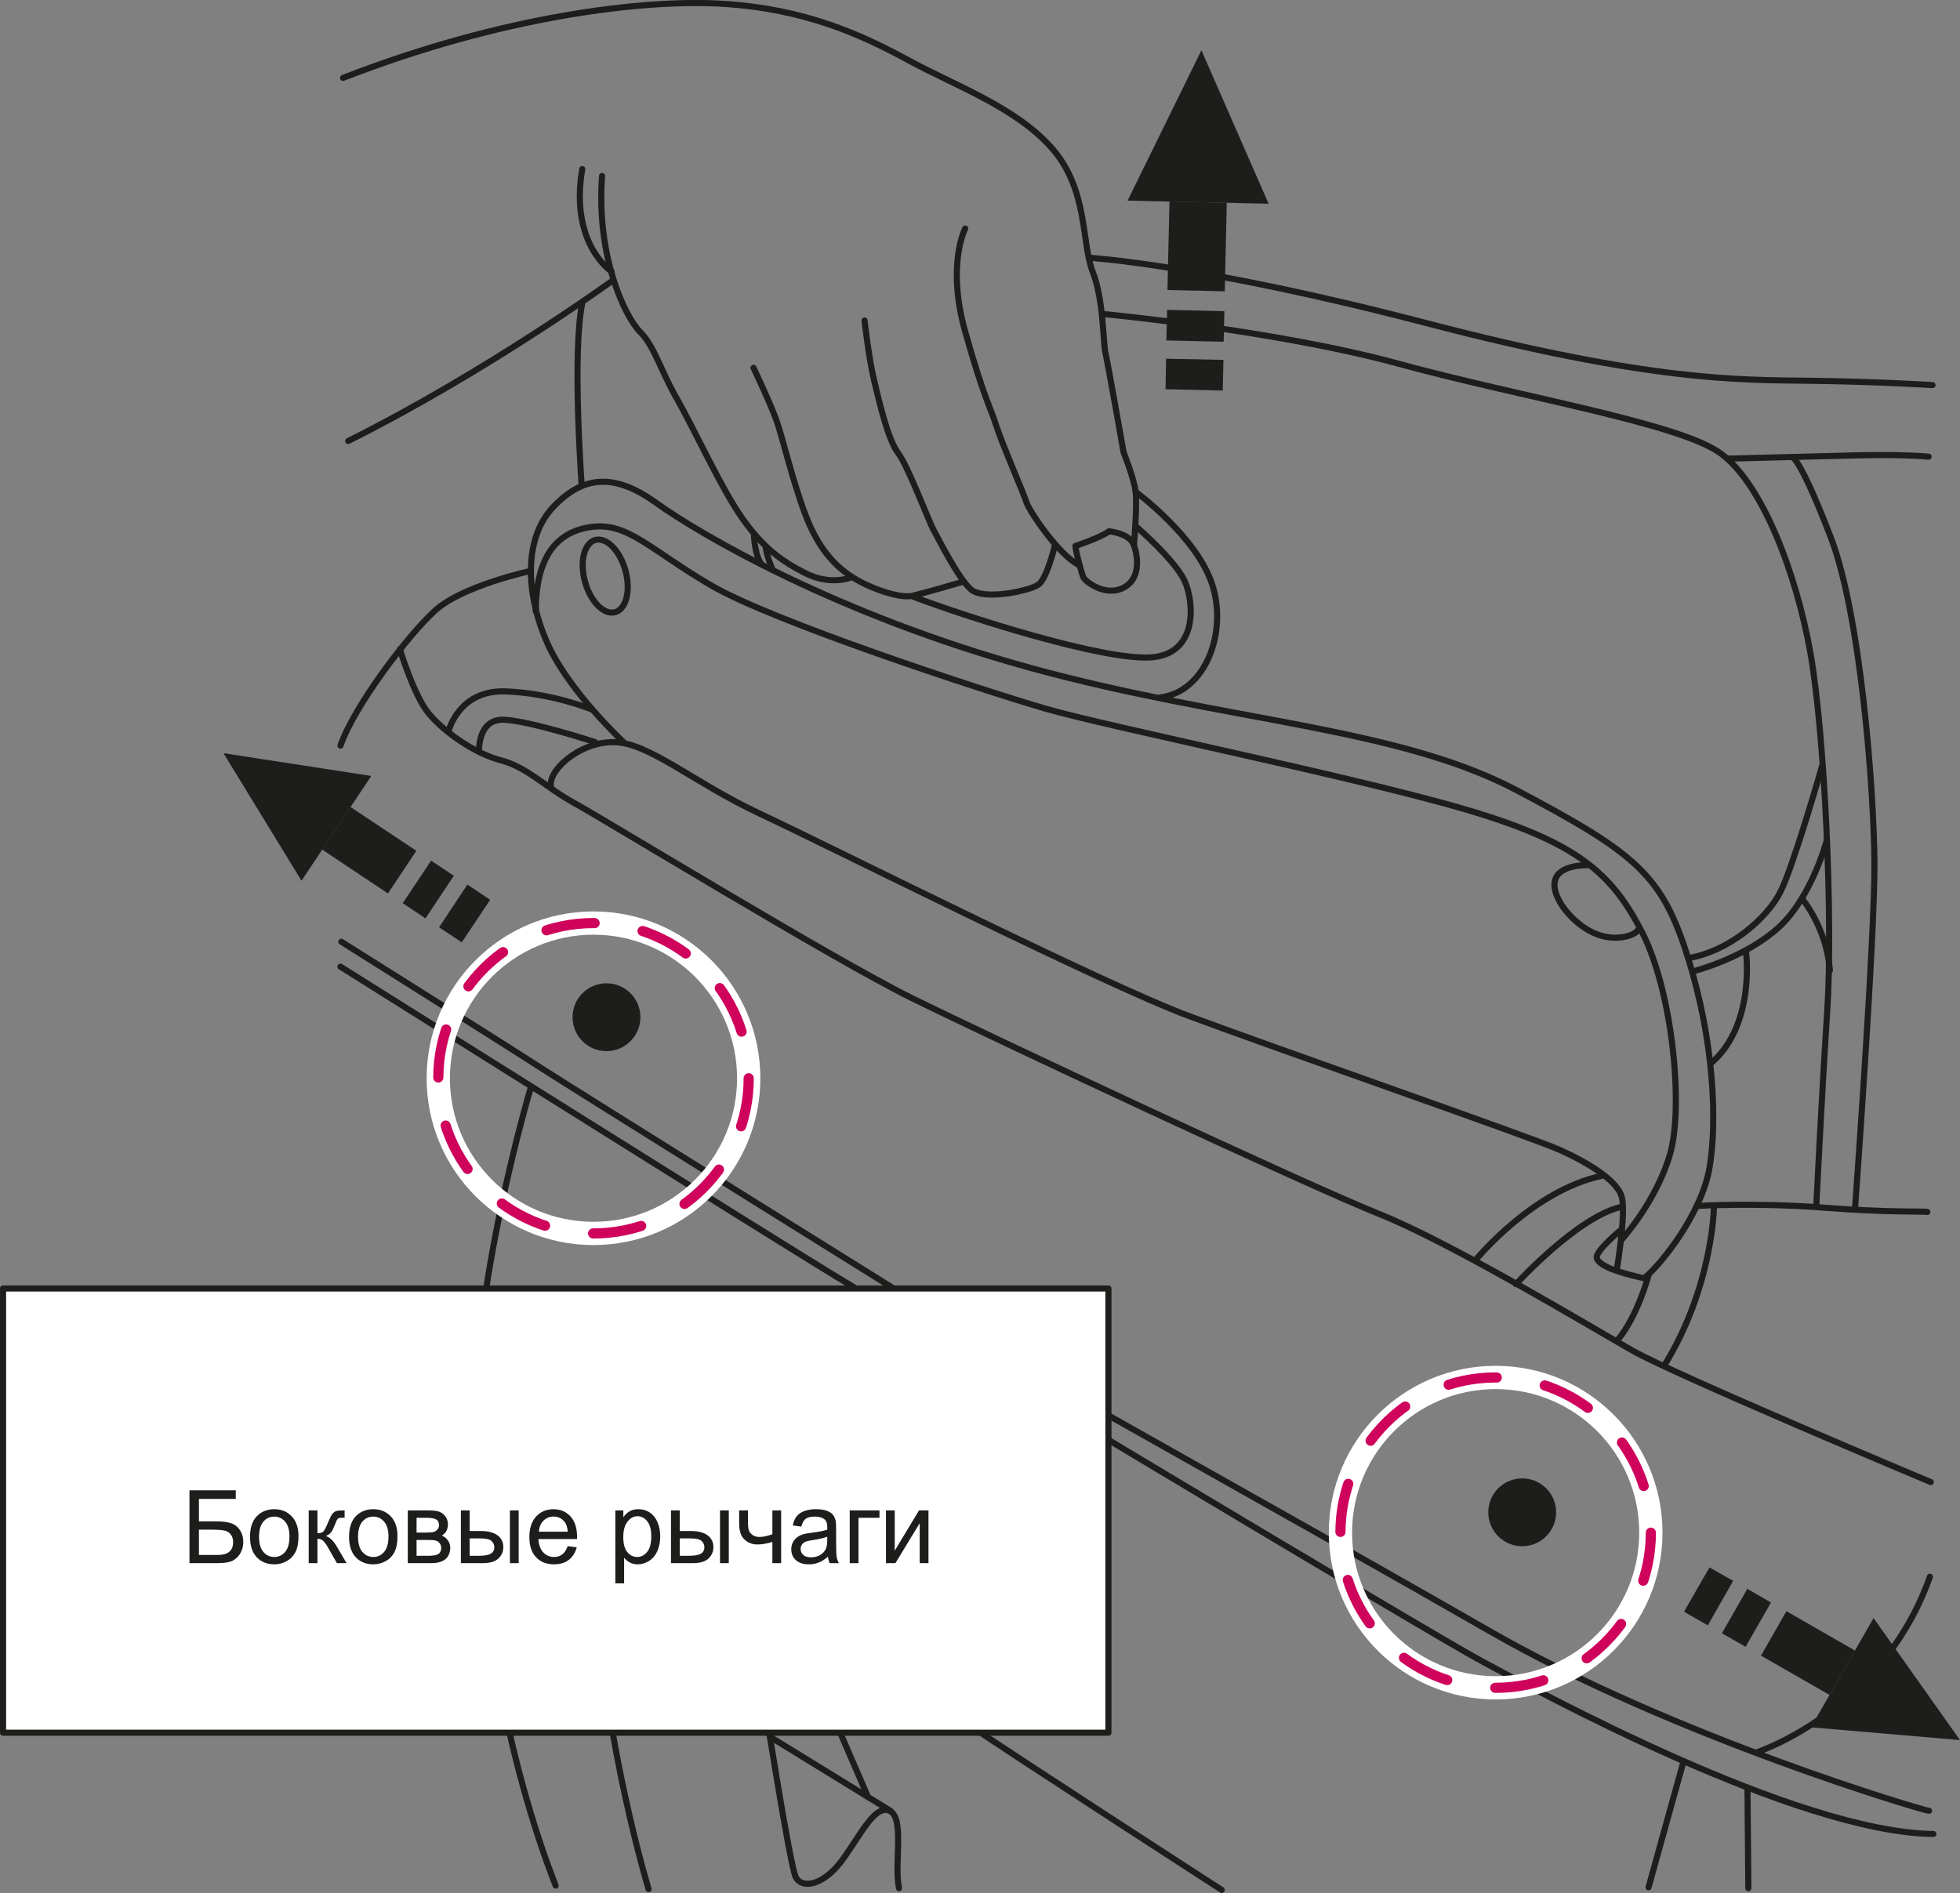 <?xml version="1.0" encoding="UTF-8"?>
<!DOCTYPE svg PUBLIC "-//W3C//DTD SVG 1.1//EN" "http://www.w3.org/Graphics/SVG/1.1/DTD/svg11.dtd">
<!-- Creator: CorelDRAW 2018 (64-Bit) -->
<svg xmlns="http://www.w3.org/2000/svg" xml:space="preserve" width="33.978mm" height="32.822mm" version="1.1" style="shape-rendering:geometricPrecision; text-rendering:geometricPrecision; image-rendering:optimizeQuality; fill-rule:evenodd; clip-rule:evenodd"
viewBox="0 0 5411.56 5227.52"
 xmlns:xlink="http://www.w3.org/1999/xlink">
 <rect x="0" y="0" width="5411.56" height="5227.52" fill="#808080" stroke="none"/>
 <defs>
  <style type="text/css">
   <![CDATA[
    .str0 {stroke:#1D1D1B;stroke-width:16.85;stroke-linecap:round;stroke-linejoin:round;stroke-miterlimit:10}
    .str1 {stroke:white;stroke-width:64.28;stroke-linecap:round;stroke-linejoin:round;stroke-miterlimit:10}
    .str2 {stroke:#CF035C;stroke-width:28.09;stroke-linecap:round;stroke-linejoin:round;stroke-miterlimit:4;stroke-dasharray:134.836 134.836}
    .fil1 {fill:none;fill-rule:nonzero}
    .fil3 {fill:#1D1D1B;fill-rule:nonzero}
    .fil0 {fill:#1D1D1B;fill-rule:nonzero}
    .fil2 {fill:white;fill-rule:nonzero}
   ]]>
  </style>
 </defs>
 <g id="Слой_x0020_1">
  <polygon class="fil0" points="3381.68,804.4 3387.06,559.94 3228.91,556.38 3223.33,800.97 "/>
  <polygon class="fil0" points="3378.57,943.71 3380.44,859.31 3222.43,855.73 3220.36,940.22 "/>
  <polygon class="fil0" points="3376.04,1078.53 3377.9,993.8 3219.58,990.6 3218,1074.86 "/>
  <polygon class="fil0" points="3113.28,554.09 3502.66,562.63 3317.17,138.82 "/>
  <polygon class="fil0" points="1149.45,2349.51 967.8,2228.66 889.48,2346.09 1071.19,2467.39 "/>
  <polygon class="fil0" points="1252.99,2418.49 1190.24,2376.68 1111.97,2494.18 1174.68,2536.14 "/>
  <polygon class="fil0" points="1353.34,2484.87 1290.42,2442.91 1212.26,2560.85 1274.97,2602.19 "/>
  <polygon class="fil0" points="832.44,2432.21 1025.11,2142.85 616.97,2079.92 "/>
  <polygon class="fil0" points="4862.13,4572.2 5051.47,4680.65 5121.71,4558.17 4932.31,4449.39 "/>
  <polygon class="fil0" points="4754.23,4510.37 4819.62,4547.79 4889.8,4425.42 4824.47,4387.66 "/>
  <polygon class="fil0" points="4649.62,4450.84 4715.24,4488.54 4785.25,4365.6 4719.91,4328.57 "/>
  <polygon class="fil0" points="5172.93,4468.39 5000.15,4770.06 5411.56,4805.34 "/>
  <path class="fil1 str0" d="M2969.16 1507.77c0,0 71.3,-23.83 92.66,-40.52 0,0 57.02,4.73 68.93,38.1 11.91,33.27 19,94.96 -30.96,118.78 -49.88,23.76 -104.5,-18.98 -109.23,-30.9 -4.76,-11.8 -18.98,-64.12 -21.41,-85.46z"/>
  <path class="fil1 str0" d="M3130.75 1505.35c0,0 9.44,-109.27 4.73,-147.32 -4.73,-38.08 -33.32,-109.23 -33.32,-109.23 0,0 -42.72,-242.44 -49.85,-273.4 -7.14,-30.72 -4.76,-147.26 -35.61,-225.59 -30.9,-78.49 -11.91,-225.81 -111.76,-339.81 -99.73,-114.05 -268.46,-173.44 -399.09,-244.86 -130.68,-71.19 -285.14,-140.19 -506.12,-154.39 -220.98,-14.22 -612.99,33.26 -1052.58,204.4"/>
  <path class="fil1 str0" d="M2664.97 630.95c0,0 -52.26,99.8 0,285.15 52.37,185.29 68.95,206.7 85.57,259.06 16.63,52.14 76.07,187.6 83.2,211.38 7.14,23.76 90.24,147.26 144.85,173.44"/>
  <path class="fil1 str0" d="M2912.13 1507.77c0,0 -21.45,90.11 -45.23,106.87 -23.7,16.56 -152.04,45.23 -187.71,11.85 -35.5,-33.26 -87.82,-137.7 -102.09,-164 -14.32,-26.14 -68.88,-173.39 -97.49,-211.38 -28.48,-38.03 -52.24,-142.48 -66.51,-201.94 -14.22,-59.5 -26.14,-163.95 -26.14,-163.95"/>
  <path class="fil1 str0" d="M2655.53 1607.47c0,0 -104.56,30.95 -137.81,38.08 -33.27,7.14 -111.65,-19.03 -161.54,-49.95 -49.95,-30.96 -97.47,-80.68 -133.05,-175.8 -35.68,-95.02 -61.86,-209.13 -78.49,-256.55 -16.63,-47.65 -64.11,-147.37 -64.11,-147.37"/>
  <path class="fil1 str0" d="M2346.63 1595.67c0,0 -54.68,21.34 -121.2,-11.91 -66.46,-33.32 -118.78,-71.19 -175.8,-152.1 -57.1,-80.62 -133.05,-246.99 -180.59,-330.26 -47.53,-83.11 -61.8,-144.9 -102.14,-185.31 -40.41,-40.34 -121.25,-206.7 -104.62,-430.04"/>
  <path class="fil1 str0" d="M1688.44 749.8c0,0 -116.36,-76.07 -80.8,-282.78"/>
  <path class="fil1 str0" d="M1693.16 773.51c0,0 -346.88,251.88 -731.77,444.31"/>
  <path class="fil1 str0" d="M3007.13 711.72c0,0 313.69,19.05 931.46,180.64 617.77,161.54 867.29,156.81 1057.31,159.12 190.13,2.42 339.75,11.96 339.75,11.96"/>
  <path class="fil1 str0" d="M4463.69 3508.3c0,0 26.14,-154.46 14.27,-201.98 -11.96,-47.43 -97.42,-97.38 -171.09,-130.63 -73.71,-33.32 -791.21,-282.8 -1026.46,-370.73 -235.25,-87.87 -1000.33,-472.85 -1183.28,-558.38 -182.93,-85.56 -306.43,-197.16 -403.98,-197.16 -97.36,0 -185.29,83.28 -171.02,125.87"/>
  <path class="fil1 str0" d="M1643.27 2049.49c0,0 -173.44,-57.02 -249.46,-61.8 -76.02,-4.78 -71.24,87.93 -71.24,87.93"/>
  <path class="fil1 str0" d="M1239.42 2016.18c0,0 28.48,-111.65 156.75,-106.87 128.39,4.78 237.67,49.83 237.67,49.83"/>
  <path class="fil1 str0" d="M1465.18 1576.64c0,0 -187.78,40.39 -263.75,109.27 -76.07,68.95 -223.39,263.86 -261.42,373.08"/>
  <path class="fil1 str0" d="M1103.95 1792.76c0,0 38.1,125.96 78.44,175.91 40.39,49.96 125.92,111.6 199.56,130.63 73.72,19.05 125.87,76.08 204.36,118.78 78.44,42.81 712.77,430.17 928.98,537.08 216.32,106.87 1088.27,515.56 1290.26,596.3 201.98,80.86 579.73,308.87 700.98,377.86 121.14,68.82 824.42,363.58 824.42,363.58"/>
  <path class="fil1 str0" d="M4185.64 3546.31c0,0 171.09,-187.76 292.27,-213.83"/>
  <path class="fil1 str0" d="M4073.98 3479.82c0,0 156.88,-192.44 349.31,-232.9"/>
  <path class="fil1 str0" d="M4477.9 3394.32c0,0 -76.07,61.75 -68.93,80.75 7.14,18.98 45.12,33.21 90.29,45.12 45.17,11.85 40.45,9.49 40.45,9.49 45.06,-35.63 159.17,-178.22 180.58,-306.49 21.29,-128.27 11.87,-349.31 -59.44,-577.31 -71.3,-228.23 -140.19,-287.51 -472.8,-463.31 -332.68,-175.82 -803.14,-190.09 -1340.16,-337.39 -536.91,-147.32 -917.13,-370.73 -1035.84,-456.24 -118.89,-85.62 -204.4,-73.77 -285.2,11.85 -80.8,85.53 -76.02,237.61 -16.63,372.97 59.37,135.46 213.83,278 213.83,278"/>
  <path class="fil1 str0" d="M4551.56 3522.61c0,0 -30.9,114 -85.57,178.17"/>
  <path class="fil1 str0" d="M4686.99 3330.14c0,0 164,-9.49 346.95,4.78 183,14.21 282.73,9.49 287.45,11.91"/>
  <path class="fil1 str0" d="M4732.22 3332.54c0,0 -2.4,221.05 -137.81,439.55"/>
  <path class="fil1 str0" d="M4477.9 3422.82c0,0 95.02,-104.56 133.05,-235.25 37.99,-130.69 7.09,-446.73 -75.95,-610.74 -83.28,-163.9 -178.28,-249.41 -482.42,-339.7 -304.14,-90.24 -995.56,-230.41 -1166.59,-280.31 -171.15,-49.9 -750.87,-239.97 -921.97,-339.88 -171.02,-99.72 -230.46,-175.8 -332.61,-161.53 -102.14,14.22 -152.1,92.71 -152.1,232.9"/>
  <path class="fil1 str0" d="M1605.86 1337.85c0,0 -26.74,-365.39 1.8,-500.74"/>
  <path class="fil1 str0" d="M3047.52 867.34c0,0 475.84,44.61 814.41,137.26 338.59,92.71 775.2,163.95 889.25,247.77 114.07,83.66 208.51,329.65 247.68,552.37 39.28,222.72 62.48,735.93 46.35,983.65 -16.01,247.77 -30.23,538.26 -30.23,538.26"/>
  <path class="fil1 str0" d="M5121.88 3335.46c0,0 55.22,-753.84 53.48,-955.16 -1.8,-201.43 -37.48,-680.76 -121.19,-898.14 -83.73,-217.38 -105.13,-219.23 -105.13,-219.23"/>
  <path class="fil1 str0" d="M4770.82 1266.56c0,0 217.32,-5.45 349.26,-8.93 131.86,-3.65 204.91,3.49 204.91,3.49"/>
  <path class="fil1 str0" d="M5043.44 2321.42c0,0 -40.96,156.88 -133.61,240.65 -92.66,83.76 -231.72,119.39 -231.72,119.39"/>
  <path class="fil1 str0" d="M5030.91 2114.79c0,0 -76.59,269.07 -113.96,345.71 -37.48,76.64 -144.95,167.55 -256.09,185.37"/>
  <path class="fil1 str0" d="M4385.89 2389.23c0,0 -81.97,-3.47 -92.65,42.83 -10.73,46.3 48.08,117.54 106.92,144.28 58.77,26.8 115.8,7.14 122.87,-8.93"/>
  <path class="fil1 str0" d="M4975.72 2481.91c0,0 67.7,80.18 76.59,197.78"/>
  <path class="fil1 str0" d="M4820.71 2627.98c0,0 26.68,197.83 -92.66,304.81"/>
  <path class="fil1 str0" d="M1726.83 1575.59c15.11,55.01 2.25,106.53 -28.6,115.01 -30.9,8.38 -68.1,-29.43 -83.11,-84.38 -15.16,-55.19 -2.29,-106.65 28.6,-115.02 30.79,-8.43 67.99,29.38 83.11,84.4z"/>
  <path class="fil1 str0" d="M2081.69 1478.58c0,0 1.8,55.23 21.41,80.29"/>
  <path class="fil1 str0" d="M2133.32 1573.07c0,0 -15.96,-33.94 -19.62,-64.28"/>
  <path class="fil1 str0" d="M3135.48 1358.03c0,0 168.71,124.12 211.43,256.04 42.75,131.76 -17.82,295.71 -142.5,311.78"/>
  <path class="fil1 str0" d="M3138.49 1455.37c0,0 105.12,90.96 131.87,147.99 26.63,57.03 39.21,203.11 -92.71,212.05 -131.81,8.82 -506.12,-110.58 -655.86,-167.49"/>
  <path class="fil1 str0" d="M940 2669.56c0,0 1221.31,767.51 1399.53,874.43 178.17,106.92 1596.64,959.89 1751.16,1043.09 154.39,83.11 867.23,472.75 1247.38,477.58"/>
  <path class="fil1 str0" d="M5326.16 5000.52c-7.14,2.36 -705.7,-204.4 -1214.13,-496.63 -508.48,-292.22 -1309.24,-736.55 -1435.1,-815.04 -125.98,-78.26 -1097.77,-684.18 -1185.7,-741.26 -87.88,-57.08 -548.82,-346.9 -548.82,-346.9"/>
  <path class="fil1 str0" d="M4850.98 4838.93c0,0 346.9,-114.05 477.58,-484.71"/>
  <path class="fil1 str0" d="M1465.18 3004.66c0,0 -166.37,553.65 -156.77,986.06 9.44,432.41 94.96,881.45 225.7,1216.55"/>
  <path class="fil1 str0" d="M1790.66 5216.76c0,0 -99.8,-327.96 -135.41,-698.67 -35.68,-370.55 -23.83,-427.63 9.49,-406.23 33.21,21.41 819.7,522.76 995.56,641.59 175.75,118.78 712.77,465.67 712.77,465.67"/>
  <path class="fil1 str0" d="M2016.36 4344.72c0,0 7.2,159.17 19.05,178.28 11.91,18.94 52.26,26.07 61.75,90.18 9.49,64.17 83.15,537.02 99.8,570.34 16.63,33.27 73.6,23.78 123.54,-40.45 49.95,-64.22 92.65,-161.53 135.41,-142.54 42.81,19 11.91,147.32 26.25,213.91"/>
  <line class="fil1 str0" x1="2458.31" y1="5000.52" x2="2125.69" y2= "4796.12" />
  <line class="fil1 str0" x1="2170.8" y1="4439.76" x2="2396.55" y2= "4962.57" />
  <line class="fil1 str0" x1="4646.66" y1="4869.87" x2="4551.64" y2= "5212" />
  <line class="fil1 str0" x1="4824.82" y1="4941.05" x2="4827.24" y2= "5214.34" />
  <path class="fil1 str0" d="M1523.89 4379.89c7.8,45.52 -6.24,85.75 -31.52,90.13 -25.23,4.43 -52.03,-28.94 -59.84,-74.46 -7.82,-45.33 6.29,-85.67 31.57,-90 25.23,-4.33 51.98,28.83 59.79,74.33z"/>
  <path class="fil1 str1" d="M2067.15 2977.71c0,236.66 -191.93,428.48 -428.59,428.48 -236.54,0 -428.48,-191.82 -428.48,-428.48 0,-236.83 191.93,-428.59 428.48,-428.59 236.66,0 428.59,191.76 428.59,428.59z"/>
  <path class="fil1 str2" d="M2067.15 2977.71c0,236.66 -191.93,428.48 -428.59,428.48 -236.54,0 -428.48,-191.82 -428.48,-428.48 0,-236.83 191.93,-428.59 428.48,-428.59 236.66,0 428.59,191.76 428.59,428.59z"/>
  <path class="fil1 str1" d="M4558.04 4232.52c0,236.66 -191.93,428.48 -428.59,428.48 -236.54,0 -428.48,-191.82 -428.48,-428.48 0,-236.83 191.93,-428.59 428.48,-428.59 236.66,0 428.59,191.76 428.59,428.59z"/>
  <path class="fil1 str2" d="M4558.04 4232.52c0,236.66 -191.93,428.48 -428.59,428.48 -236.54,0 -428.48,-191.82 -428.48,-428.48 0,-236.83 191.93,-428.59 428.48,-428.59 236.66,0 428.59,191.76 428.59,428.59z"/>
  <path class="fil0" d="M1768.11 2809.1c0,51.75 -41.92,93.67 -93.67,93.67 -51.75,0 -93.65,-41.92 -93.65,-93.67 0,-51.79 41.9,-93.67 93.65,-93.67 51.75,0 93.67,41.87 93.67,93.67z"/>
  <path class="fil0" d="M4296.48 4176.33c0,51.75 -41.92,93.67 -93.67,93.67 -51.75,0 -93.65,-41.92 -93.65,-93.67 0,-51.81 41.9,-93.67 93.65,-93.67 51.75,0 93.67,41.86 93.67,93.67z"/>
  <polygon class="fil2 str0" points="3060.4,4784.97 8.43,4784.97 8.43,3558.26 3060.4,3558.26 "/>
  <path class="fil3" d="M1487.92 4229.87l79.73 0c-1.07,-12.25 -4.11,-21.45 -9.16,-27.52 -7.71,-9.56 -17.71,-14.27 -29.96,-14.27 -11.12,0 -20.5,3.76 -28.03,11.34 -7.58,7.6 -11.74,17.71 -12.58,30.45zm79.44 39.96l25 3.14c-3.93,14.89 -11.24,26.47 -21.92,34.72 -10.67,8.2 -24.27,12.31 -40.85,12.31 -20.9,0 -37.41,-6.58 -49.66,-19.67 -12.25,-13.09 -18.38,-31.57 -18.38,-55.23 0,-24.5 6.18,-43.54 18.54,-57.02 12.42,-13.54 28.43,-20.29 48.16,-20.29 19.1,0 34.66,6.58 46.74,19.84 12.14,13.25 18.2,31.9 18.2,55.95 0,1.51 -0.06,3.71 -0.18,6.58l-106.47 0c0.91,16.01 5.34,28.25 13.31,36.81 7.98,8.47 17.93,12.74 29.83,12.74 8.89,0 16.47,-2.4 22.71,-7.14 6.29,-4.76 11.29,-12.36 14.94,-22.74zm-159.51 -98.78l24.21 0 0 145.68 -24.21 0 0 -145.68zm-111.14 125.41l25.39 0c15.34,0 26.25,-1.97 32.83,-5.8 6.51,-3.81 9.83,-9.87 9.83,-17.97 0,-6.35 -2.47,-11.91 -7.31,-16.87 -4.83,-4.94 -15.56,-7.41 -32.14,-7.41l-28.59 0 0 48.04zm-24.22 -125.41l24.22 0 0 56.91 30.61 0c20,0 35.41,3.93 46.19,11.87 10.8,7.92 16.18,18.83 16.18,32.76 0,12.14 -4.49,22.52 -13.47,31.12 -9,8.71 -23.44,13.03 -43.21,13.03l-60.52 0 0 -145.68zm-122.37 125.41l31.85 0c13.71,0 23.09,-1.69 28.21,-4.89 5.11,-3.26 7.8,-8.87 8.09,-16.8 0,-4.67 -1.51,-8.98 -4.44,-13.03 -2.98,-3.93 -6.85,-6.47 -11.56,-7.49 -4.73,-1.07 -12.38,-1.62 -22.87,-1.62l-29.27 0 0 43.83zm0 -64.11l25.79 0c10.29,0 17.36,-0.57 21.25,-1.64 3.87,-1.11 7.29,-3.31 10.34,-6.67 3.03,-3.33 4.6,-7.31 4.6,-11.98 0,-7.69 -2.69,-13.03 -8.04,-16.07 -5.27,-2.98 -14.43,-4.56 -27.36,-4.56l-26.57 0 0 40.92zm-24.22 -61.3l55.79 0c13.71,0 23.94,1.18 30.58,3.49 6.67,2.36 12.41,6.63 17.18,12.81 4.83,6.23 7.2,13.65 7.2,22.41 0,6.91 -1.42,12.98 -4.22,18.16 -2.8,5.16 -7.02,9.49 -12.69,12.92 6.74,2.31 12.3,6.58 16.74,12.87 4.44,6.24 6.69,13.65 6.69,22.25 -0.96,13.82 -5.8,24.05 -14.56,30.74 -8.76,6.69 -21.58,10.05 -38.32,10.05l-64.39 0 0 -145.68zm-137.37 72.82c0,18.65 4.05,32.63 12.02,41.92 7.92,9.27 17.98,13.92 30.05,13.92 12.02,0 22.03,-4.65 30.01,-13.98 7.98,-9.33 11.96,-23.6 11.96,-42.7 0,-17.98 -3.98,-31.63 -12.01,-40.9 -8.04,-9.27 -17.98,-13.94 -29.96,-13.94 -12.07,0 -22.14,4.6 -30.05,13.87 -7.98,9.22 -12.02,23.16 -12.02,41.81zm-24.83 0c0,-26.98 7.36,-46.97 22.03,-59.9 12.3,-10.85 27.23,-16.18 44.88,-16.18 19.67,0 35.68,6.51 48.16,19.61 12.41,13.2 18.65,31.3 18.65,54.45 0,18.71 -2.76,33.48 -8.27,44.21 -5.51,10.73 -13.49,19.11 -24.05,25 -10.5,5.96 -22.03,8.93 -34.5,8.93 -19.94,0 -36.12,-6.58 -48.43,-19.61 -12.3,-13.09 -18.48,-31.92 -18.48,-56.52zm-111.42 -72.82l24.16 0 0 62.93c7.69,0 13.14,-1.47 16.18,-4.49 3.09,-3.04 7.69,-11.8 13.65,-26.36 4.78,-11.52 8.6,-19.1 11.58,-22.76 2.98,-3.65 6.35,-6.12 10.22,-7.41 3.82,-1.29 10,-1.91 18.54,-1.91l4.84 0 0 20.39 -6.69 -0.11c-6.4,0 -10.45,0.96 -12.25,2.87 -1.86,2.02 -4.78,8.04 -8.6,18.05 -3.71,9.43 -7.09,16.07 -10.11,19.72 -3.04,3.65 -7.69,6.96 -14.11,10 10.4,2.87 20.63,12.69 30.69,29.61l26.45 45.17 -26.63 0 -25.79 -45.17c-5.29,-9.05 -9.95,-15 -13.82,-17.87 -3.98,-2.91 -8.71,-4.32 -14.16,-4.32l0 67.35 -24.16 0 0 -145.68zm-137.1 72.82c0,18.65 4,32.63 11.98,41.92 7.98,9.27 17.98,13.92 30.12,13.92 11.96,0 21.96,-4.65 29.94,-13.98 7.98,-9.33 11.96,-23.6 11.96,-42.7 0,-17.98 -3.98,-31.63 -12.02,-40.9 -8.03,-9.27 -17.98,-13.94 -29.88,-13.94 -12.14,0 -22.14,4.6 -30.12,13.87 -7.98,9.22 -11.98,23.16 -11.98,41.81zm-24.89 0c0,-26.98 7.37,-46.97 22.09,-59.9 12.25,-10.85 27.25,-16.18 44.9,-16.18 19.61,0 35.61,6.51 48.08,19.61 12.49,13.2 18.71,31.3 18.71,54.45 0,18.71 -2.76,33.48 -8.25,44.21 -5.57,10.73 -13.55,19.11 -24.11,25 -10.51,5.96 -22.03,8.93 -34.43,8.93 -20,0 -36.14,-6.58 -48.5,-19.61 -12.3,-13.09 -18.49,-31.92 -18.49,-56.52zm-141.08 50.23l52.21 0c14.03,0 24.61,-2.93 31.63,-8.82 7.02,-5.85 10.56,-14.6 10.56,-26.3 0,-8.38 -2.02,-15.29 -6.07,-20.91 -4.05,-5.56 -9.6,-9.27 -16.8,-11.07 -7.18,-1.85 -19.38,-2.74 -36.7,-2.74l-34.83 0 0 69.84zm-26.07 -178.46l127.83 0 0 23.71 -101.76 0 0 61.97 47.08 0c17.38,0 31.18,1.69 41.47,5.11 10.22,3.38 18.49,9.73 24.67,19.11 6.18,9.38 9.27,20.27 9.27,32.75 0,10.18 -2.2,19.62 -6.69,28.45 -4.44,8.81 -11.01,16.01 -19.83,21.56 -8.78,5.62 -23.71,8.43 -44.85,8.43l-77.2 0 0 -201.09z"/>
  <path class="fil3" d="M2446.16 4171.07l24.21 0 0 111.12 67.1 -111.12 26.07 0 0 145.68 -24.22 0 0 -110.47 -67.08 110.47 -26.07 0 0 -145.68zm-100.07 0l82.15 0 0 20.39 -57.99 0 0 125.3 -24.16 0 0 -145.68zm-62.08 72.53c-8.78,3.65 -21.98,6.74 -39.5,9.32 -9.95,1.47 -17.03,3.15 -21.13,4.95 -4.09,1.8 -7.29,4.49 -9.54,7.98 -2.25,3.54 -3.33,7.47 -3.33,11.74 0,6.63 2.42,12.09 7.31,16.47 4.89,4.44 12.02,6.63 21.41,6.63 9.33,0 17.65,-2.07 24.89,-6.29 7.25,-4.16 12.58,-9.78 16.01,-17.03 2.6,-5.62 3.89,-13.82 3.89,-24.72l0 -9.05zm6.85 73.15c-2.53,-5.18 -4.09,-11.12 -4.83,-18.03 -8.93,7.8 -17.58,13.31 -25.9,16.45 -8.27,3.2 -17.14,4.84 -26.69,4.84 -15.62,0 -27.7,-3.93 -36.14,-11.75 -8.43,-7.8 -12.63,-17.81 -12.63,-29.94 0,-7.14 1.62,-13.65 4.78,-19.56 3.2,-5.89 7.36,-10.61 12.47,-14.16 5.16,-3.58 11.01,-6.34 17.41,-8.14 4.78,-1.24 11.91,-2.53 21.52,-3.65 19.56,-2.42 33.94,-5.24 43.16,-8.55 0.11,-3.36 0.16,-5.49 0.16,-6.45 0,-10.07 -2.29,-17.14 -6.85,-21.25 -6.24,-5.62 -15.4,-8.38 -27.59,-8.38 -11.4,0 -19.78,2.02 -25.18,6.07 -5.45,4.11 -9.43,11.31 -12.07,21.64l-23.65 -3.31c2.13,-10.29 5.67,-18.67 10.62,-25 4.94,-6.35 12.07,-11.24 21.41,-14.73 9.27,-3.36 20.12,-5.11 32.36,-5.11 12.18,0 22.07,1.47 29.72,4.44 7.58,2.87 13.2,6.58 16.8,11.02 3.58,4.43 6.07,10.05 7.52,16.79 0.8,4.22 1.24,11.8 1.24,22.76l0 32.92c0,22.93 0.51,37.48 1.51,43.54 1.02,6.13 3.09,11.91 6.13,17.54l-25.29 0zm-250.02 -145.68l24.21 0 0 27.52c0,11.91 0.67,20.51 2.09,25.85 1.34,5.4 4.71,10.05 10,13.98 5.27,4.05 11.9,6.02 19.88,6.02 9.16,0 20.96,-2.47 35.52,-7.42l0 -65.95 24.21 0 0 145.68 -24.21 0 0 -58.71c-14.89,4.71 -28.76,7.14 -41.7,7.14 -10.85,0 -20.39,-2.87 -28.7,-8.49 -8.27,-5.62 -13.94,-12.47 -16.87,-20.63 -2.91,-8.14 -4.43,-17.07 -4.43,-26.85l0 -38.14zm-52.88 0l24.21 0 0 145.68 -24.21 0 0 -145.68zm-111.2 125.34l25.4 0c15.34,0 26.3,-1.91 32.81,-5.73 6.58,-3.82 9.84,-9.89 9.84,-17.98 0,-6.34 -2.42,-11.91 -7.31,-16.85 -4.83,-4.95 -15.51,-7.42 -32.14,-7.42l-28.6 0 0 47.99zm-24.14 -125.34l24.14 0 0 56.91 30.69 0c19.94,0 35.34,3.93 46.12,11.87 10.85,7.92 16.18,18.81 16.18,32.75 0,12.09 -4.49,22.54 -13.49,31.14 -8.98,8.7 -23.43,13.03 -43.21,13.03l-60.44 0 0 -145.68zm-131.76 73.65c0,18.78 3.76,32.6 11.18,41.58 7.42,8.93 16.47,13.43 27.03,13.43 10.73,0 19.94,-4.67 27.63,-13.94 7.64,-9.27 11.47,-23.65 11.47,-43.15 0,-18.6 -3.76,-32.47 -11.23,-41.7 -7.49,-9.27 -16.42,-13.87 -26.8,-13.87 -10.34,0 -19.45,4.94 -27.36,14.78 -7.93,9.83 -11.91,24.1 -11.91,42.86zm-21.92 127.83l0 -201.47 22.07 0 0 18.92c5.18,-7.41 11.07,-13.03 17.6,-16.68 6.51,-3.71 14.49,-5.57 23.81,-5.57 12.14,0 22.93,3.2 32.25,9.62 9.33,6.4 16.36,15.45 21.07,27.08 4.78,11.69 7.14,24.45 7.14,38.32 0,14.94 -2.58,28.32 -7.8,40.28 -5.29,11.91 -12.87,21.07 -22.87,27.43 -10,6.4 -20.5,9.56 -31.57,9.56 -8.04,0 -15.29,-1.75 -21.69,-5.18 -6.4,-3.54 -11.63,-7.92 -15.78,-13.2l0 70.91 -24.22 0z"/>
 </g>
</svg>

